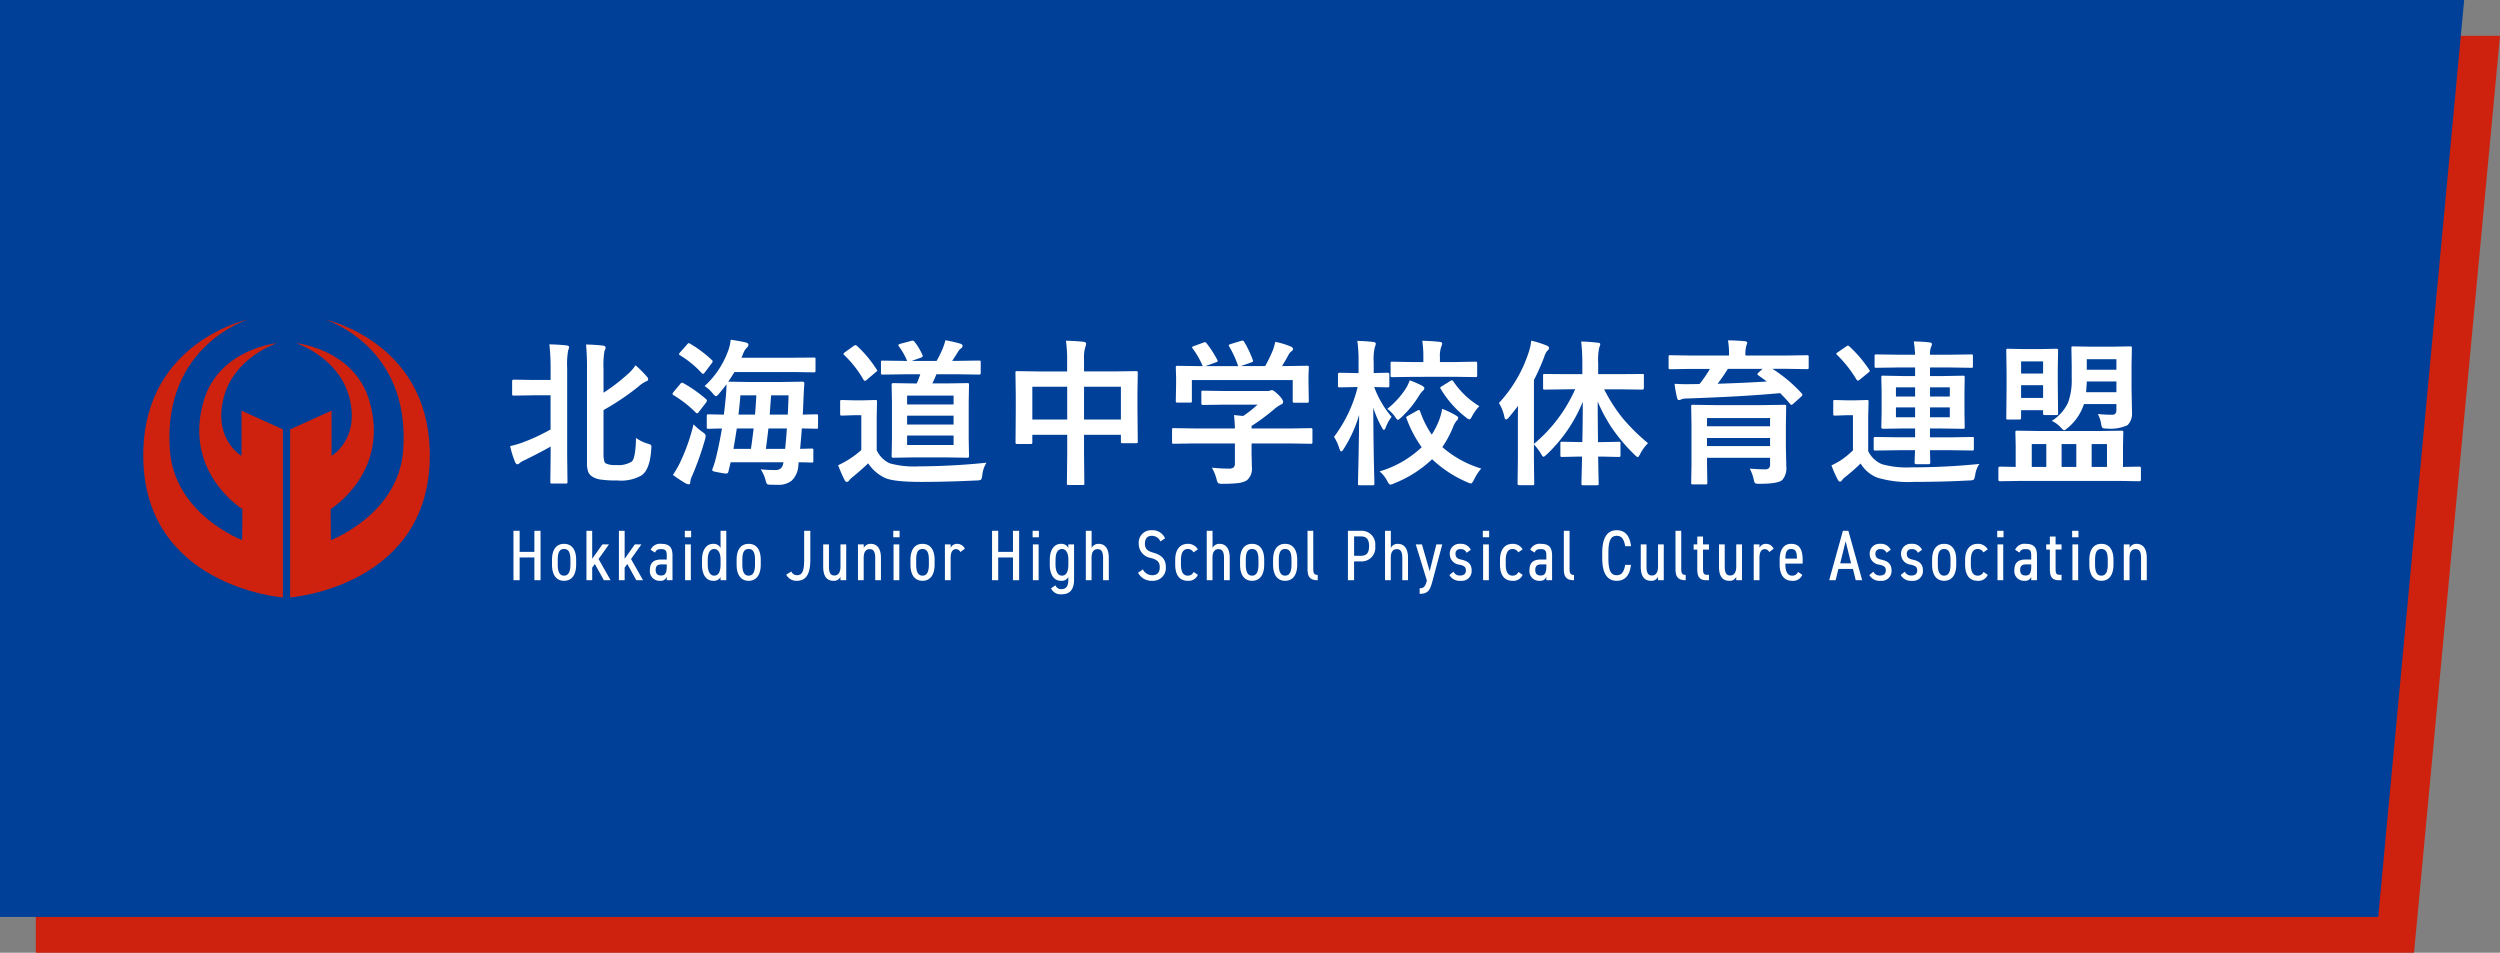 <svg data-name="グループ 328" xmlns="http://www.w3.org/2000/svg" width="349" height="133"><rect width="100%" height="100%" fill="#808080" stroke="none"/><defs><clipPath id="a"><path data-name="長方形 1985" fill="#cf220e" d="M0 0h40v38.811H0z"/></clipPath></defs><path data-name="パス 1108" d="M5 5h344l-12 128H5Z" fill="#cf220e"/><path data-name="パス 1102" d="M0 0h344l-12 128H0Z" fill="#004098"/><g data-name="グループ 262"><g data-name="グループ 260" transform="translate(20 44.594)" clip-path="url(#a)" fill="#cf220e"><path data-name="パス 1119" d="M25.36 0s14.207 3 14.63 18.237c.527 19.04-19.483 20.574-19.483 20.574V15.347l5.777-2.613v6.311s3.952-2.263 2.518-8.032-7.49-7.713-7.49-7.713 8.091.819 10.231 8c2.989 10.028-5.387 15.172-5.387 15.172l.032 4.335s9.459-3.577 10.1-12.569C37.34 3.634 25.36 0 25.36 0"/><path data-name="パス 1120" d="M14.64 0S.432 3 .01 18.237c-.527 19.04 19.483 20.574 19.483 20.574V15.347l-5.777-2.613v6.311s-3.952-2.264-2.516-8.033S18.688 3.3 18.688 3.3s-8.091.819-10.231 8c-2.989 10.028 5.387 15.172 5.387 15.172l-.032 4.335s-9.459-3.577-10.1-12.569C2.659 3.634 14.64 0 14.64 0"/></g></g><path data-name="パス 1565" d="M88.788 61.134a5.275 5.275 0 0 0 1.622.795 1.562 1.562 0 0 1 .44.172.309.309 0 0 1 .086.258q0 .1-.021.322-.161 2.8-1.321 3.663a5.753 5.753 0 0 1-3.384.73 14.938 14.938 0 0 1-2.438-.14 2.824 2.824 0 0 1-1.1-.408 1.4 1.4 0 0 1-.569-.687 3.746 3.746 0 0 1-.161-1.268V51.638a32.971 32.971 0 0 0-.129-3.545q1.321.032 2.31.15.419.043.419.312a1.1 1.1 0 0 1-.161.44 12.954 12.954 0 0 0-.129 2.6v3.233a26.982 26.982 0 0 0 3.384-2.6 6.016 6.016 0 0 0 1.085-1.235 16.509 16.509 0 0 1 1.59 1.59.619.619 0 0 1 .172.419q0 .14-.333.258a4.625 4.625 0 0 0-1.053.73 35.462 35.462 0 0 1-4.845 3.255v6.134q0 1.085.29 1.3a2.866 2.866 0 0 0 1.458.236 3.512 3.512 0 0 0 2.2-.483q.524-.473.588-3.298ZM76.692 48.071q1.386.032 2.4.15.354.043.354.247a1.3 1.3 0 0 1-.129.44 10.911 10.911 0 0 0-.14 2.438v12.237l.043 3.674q0 .183-.043.215a.37.37 0 0 1-.197.028h-1.922q-.172 0-.2-.043a.4.4 0 0 1-.032-.2l.043-3.674v-1.246q-1.3.752-3.652 1.912a3.09 3.09 0 0 0-.655.376.568.568 0 0 1-.354.193q-.14 0-.29-.29a12.92 12.92 0 0 1-.7-2.256 12.33 12.33 0 0 0 1.882-.558 26.97 26.97 0 0 0 3.76-1.762v-4.77h-2.305l-2.793.043q-.193 0-.226-.043a.316.316 0 0 1-.043-.2v-1.74q0-.172.054-.2a.433.433 0 0 1 .215-.042l2.793.043h2.31V51.41a29.058 29.058 0 0 0-.173-3.339Zm21.671 5.822A12.338 12.338 0 0 0 101.6 49.1a5.791 5.791 0 0 0 .4-1.676q1.085.15 2.084.376.4.1.4.333a.578.578 0 0 1-.193.376 2.171 2.171 0 0 0-.5.741 6.882 6.882 0 0 1-.29.688h7.219l2.879-.021a.4.4 0 0 1 .215.032.307.307 0 0 1 .032.183v1.59q0 .183-.054.226a.336.336 0 0 1-.193.032l-2.879-.043h-8.199q-.354.623-.859 1.343l2.771.043h4.823l2.761-.043a.237.237 0 0 1 .269.269q-.075 1.106-.107 1.869l-.107 2.46 1.869-.043a.365.365 0 0 1 .226.043.37.37 0 0 1 .032.193v1.547a.323.323 0 0 1-.038.2.377.377 0 0 1-.22.038l-.258-.011q-.773-.021-1.751-.032-.064 1.053-.236 2.847l1.579-.043a.392.392 0 0 1 .236.043.37.37 0 0 1 .032.193v1.482q0 .161-.043.2a.408.408 0 0 1-.226.038l-.247-.011q-.72-.021-1.536-.032l-.043.483a3.173 3.173 0 0 1-.935 2.095 2.98 2.98 0 0 1-1.966.569q-.9 0-1.171-.021t-.333-.129a2.76 2.76 0 0 1-.193-.58 5.23 5.23 0 0 0-.655-1.429 18.624 18.624 0 0 0 2.063.1q1 0 1.106-1.085h-7.369q-.161.72-.29 1.225-.064.354-.333.354a6.074 6.074 0 0 1-.859-.129 8.252 8.252 0 0 1-.892-.183q-.193-.064-.193-.172a.751.751 0 0 1 .054-.215 13.866 13.866 0 0 0 .526-1.74q.462-1.955.773-3.856-.784.011-1.429.032l-.44.011a.34.34 0 0 1-.215-.043.37.37 0 0 1-.032-.193v-1.552q0-.172.054-.2a.336.336 0 0 1 .193-.032l2.138.043q.129-.924.3-2.771.064-.7.064-1.472-.43.6-1.031 1.311-.29.354-.44.354-.129 0-.44-.376a4.861 4.861 0 0 0-1.139-1.035Zm11.484 5.92h-2.578q-.215 1.9-.354 2.847h2.685q.118-.96.247-2.847Zm-7.455 2.846h2.438q.15-.945.376-2.847h-2.352q-.204 1.388-.462 2.847Zm7.691-7.466h-2.438l-.193 2.686h2.524q.086-1.848.107-2.686Zm-6.725 0q-.1 1.3-.269 2.686h2.311q.086-.881.183-2.686Zm-9.42 11.097a12.584 12.584 0 0 0 .988-1.7 26.924 26.924 0 0 0 1.891-5.35 9.051 9.051 0 0 0 1.214 1.042q.483.312.483.559a2.5 2.5 0 0 1-.086.494 42.152 42.152 0 0 1-1.783 5.041 2.522 2.522 0 0 0-.279.881q0 .354-.226.354a1.183 1.183 0 0 1-.483-.172 15.88 15.88 0 0 1-1.719-1.149Zm1.472-12.8a19.731 19.731 0 0 1 3.18 2.245.308.308 0 0 1 .1.193.578.578 0 0 1-.107.247l-1.01 1.311q-.161.226-.236.226a.493.493 0 0 1-.2-.107 15.666 15.666 0 0 0-3.1-2.428q-.15-.086-.15-.172a.53.53 0 0 1 .113-.252l.967-1.16q.14-.172.247-.172a.433.433 0 0 1 .196.064Zm.945-5.5a17.16 17.16 0 0 1 3.019 2.267.258.258 0 0 1 .118.183.6.6 0 0 1-.14.279L98.385 52q-.15.193-.226.193a.391.391 0 0 1-.193-.1 13.834 13.834 0 0 0-3.029-2.492q-.15-.075-.15-.15a.586.586 0 0 1 .14-.247l.988-1.117q.15-.183.247-.183a.447.447 0 0 1 .193.081Zm30.029 4.26-3.169.043q-.172 0-.2-.054a.4.4 0 0 1-.032-.2V50.61a.392.392 0 0 1 .043-.236.37.37 0 0 1 .193-.032l3.169.043h.247a9.586 9.586 0 0 0-1.139-2.02.315.315 0 0 1-.086-.172q0-.118.279-.2l1.493-.4a.8.8 0 0 1 .215-.043.43.43 0 0 1 .247.129 8.506 8.506 0 0 1 1.128 1.869.416.416 0 0 1 .043.161q0 .118-.247.215l-1.3.462h3.48a15.183 15.183 0 0 0 .859-1.74 9 9 0 0 0 .373-1.146 18.869 18.869 0 0 1 2.105.483q.29.107.29.3a.5.5 0 0 1-.215.354 1.351 1.351 0 0 0-.4.44q-.548.881-.838 1.3h.7l3.019-.043q.193 0 .236.054a.433.433 0 0 1 .032.215v1.429q0 .183-.054.226a.433.433 0 0 1-.215.032l-3.019-.043h-2.9q-.2.537-.569 1.278h2.084l2.771-.043a.392.392 0 0 1 .236.043.4.4 0 0 1 .032.2l-.043 2.385v5.231l.043 2.288a.365.365 0 0 1-.043.226.365.365 0 0 1-.226.043l-2.771-.043h-4.702l-2.793.043q-.193 0-.236-.054a.433.433 0 0 1-.032-.215l.043-2.288v-5.224l-.043-2.385q0-.183.054-.215a.433.433 0 0 1 .215-.032l2.793.043h.44q.226-.483.5-1.278Zm6.735 9.872V60.8h-6.488v1.321Zm-6.488-6.9v1.246h6.488v-1.246Zm0 4.039h6.488v-1.232h-6.488Zm11.086 5.332a3.976 3.976 0 0 0-.591 1.74q-.064.548-.193.634a1.38 1.38 0 0 1-.623.107q-4.168.2-7.691.2-3.975 0-5.135-.591a5.617 5.617 0 0 1-2.284-2.004q-.988.956-2.224 1.955a2.381 2.381 0 0 0-.44.44.436.436 0 0 1-.322.2q-.183 0-.312-.269a19.821 19.821 0 0 1-.9-2.062 12.071 12.071 0 0 0 1.3-.687 12.3 12.3 0 0 0 1.934-1.429v-4.862h-1.082l-1.611.054q-.193 0-.226-.054a.433.433 0 0 1-.032-.215v-1.676q0-.172.043-.2a.433.433 0 0 1 .215-.032l1.611.043h1.386l1.644-.043q.183 0 .215.043a.37.37 0 0 1 .032.193l-.043 2.095v4.662a3.639 3.639 0 0 0 1.826 1.848 12.738 12.738 0 0 0 4.05.419 94.649 94.649 0 0 0 9.453-.509Zm-18.079-16.307a16.779 16.779 0 0 1 2.739 3.287.273.273 0 0 1 .086.161q0 .075-.215.226L121 53.023a.539.539 0 0 1-.269.15q-.086 0-.193-.172a15.323 15.323 0 0 0-2.686-3.437q-.107-.1-.107-.161t.215-.236l1.192-.859a.664.664 0 0 1 .258-.129.467.467 0 0 1 .228.107Zm29.169-.72q1.472.032 2.438.15.376.043.376.269a1.02 1.02 0 0 1-.107.44 5.388 5.388 0 0 0-.183 1.772v1.654h4.269l2.986-.043q.183 0 .215.043a.4.4 0 0 1 .032.2l-.043 2.729v2.546l.043 4.3a.352.352 0 0 1-.038.2q-.038.043-.2.043h-1.871q-.183 0-.215-.054a.336.336 0 0 1-.032-.193V60.7h-5.146v2.707l.043 4.071q0 .172-.043.2a.37.37 0 0 1-.193.032h-1.966q-.172 0-.2-.043a.37.37 0 0 1-.032-.193l.043-4.028V60.7h-4.87v1.01a.392.392 0 0 1-.043.236.4.4 0 0 1-.2.032H142q-.172 0-.2-.054a.433.433 0 0 1-.032-.215l.032-4.303V55.14l-.043-3.083q0-.183.043-.215a.4.4 0 0 1 .2-.032l2.986.043h3.985v-1.472a18.254 18.254 0 0 0-.164-2.815Zm7.67 6.424h-5.146v4.576h5.146Zm-12.364 0v4.576h4.866V53.99Zm22.487 7.917-2.75.043q-.172 0-.2-.043a.37.37 0 0 1-.032-.193v-1.7q0-.183.043-.215a.37.37 0 0 1 .193-.032l2.75.043h5.79q-.043-1.235-.129-1.869l1.278.129a14.262 14.262 0 0 0 2-1.579h-4.753l-2.847.043q-.236 0-.236-.215v-1.547q0-.172.043-.2a.37.37 0 0 1 .193-.032l2.847.043h5.962a1.812 1.812 0 0 0 .526-.043 1.214 1.214 0 0 1 .279-.086q.215 0 .956.7.612.645.612.945a.356.356 0 0 1-.269.354 5.894 5.894 0 0 0-1.053.73 26.755 26.755 0 0 1-3.083 2.277v.354h5.5l2.75-.043a.34.34 0 0 1 .215.043.4.4 0 0 1 .032.2v1.7a.323.323 0 0 1-.038.2.349.349 0 0 1-.209.038l-2.75-.043h-5.5v1.429l.043 1.912a2.067 2.067 0 0 1-.7 1.8 3.069 3.069 0 0 1-1.214.387 17.5 17.5 0 0 1-2.159.1 1.283 1.283 0 0 1-.634-.086 1.423 1.423 0 0 1-.222-.551 6.366 6.366 0 0 0-.655-1.611q1.311.129 2.353.129a1.021 1.021 0 0 0 .688-.172.82.82 0 0 0 .172-.591v-2.75Zm.054-13.589 1.321-.483a.652.652 0 0 1 .236-.064q.118 0 .247.172a15.319 15.319 0 0 1 1.472 2.287.6.6 0 0 1 .064.183q0 .075-.269.172l-1.45.526h4.576a14.858 14.858 0 0 0-1.257-2.75.366.366 0 0 1-.064-.161q0-.075.269-.172l1.45-.44a.791.791 0 0 1 .2-.043q.129 0 .236.172a14.513 14.513 0 0 1 1.214 2.557.626.626 0 0 1 .032.15q0 .086-.279.183l-1.429.5h3.395a19.964 19.964 0 0 0 1.074-2.224 7.339 7.339 0 0 0 .333-1.16 10.781 10.781 0 0 1 2.17.655q.312.14.312.333a.417.417 0 0 1-.215.333 1.279 1.279 0 0 0-.419.5q-.462.859-.9 1.558h.569l2.9-.043a.392.392 0 0 1 .236.043.37.37 0 0 1 .032.193l-.043 1.192v1.01l.043 2.46q0 .193-.054.236a.433.433 0 0 1-.215.032h-1.729q-.183 0-.215-.054a.433.433 0 0 1-.032-.215v-2.9h-14.08v2.9q0 .183-.043.215a.37.37 0 0 1-.193.032h-1.74a.392.392 0 0 1-.236-.043.4.4 0 0 1-.032-.2l.043-2.481v-.816l-.044-1.363q0-.172.054-.2a.433.433 0 0 1 .215-.032l2.9.043h.591a11.331 11.331 0 0 0-1.407-2.46.392.392 0 0 1-.075-.172q0-.085.236-.161Zm20.919 14.363q-.2.333-.354.333-.118 0-.236-.376a6.907 6.907 0 0 0-.752-1.654 19.333 19.333 0 0 0 3.3-6.95h-.376l-2.127.043q-.172 0-.215-.054a.4.4 0 0 1-.032-.2V52.25q0-.215.247-.215l2.127.043h.5v-1.472a20.024 20.024 0 0 0-.172-3.019q1.268.032 2.2.15.376.043.376.226a1.313 1.313 0 0 1-.129.483 7.268 7.268 0 0 0-.161 2.116v1.515l1.934-.043q.247 0 .247.215v1.568a.365.365 0 0 1-.043.226.4.4 0 0 1-.2.032l-1.869-.043a13.763 13.763 0 0 0 2.428 4.157 5.759 5.759 0 0 0-.795 1.429q-.172.4-.269.4-.118 0-.3-.354a14.543 14.543 0 0 1-1.192-2.75q.011 3.7.086 7.659l.054 2.213q.011.612.011.688a.392.392 0 0 1-.043.236.433.433 0 0 1-.215.032h-1.783q-.183 0-.215-.043a.508.508 0 0 1-.032-.226l.032-1.515q.107-4.3.129-8.024a18.489 18.489 0 0 1-2.161 4.747Zm19.207 2.728a7.1 7.1 0 0 0-1.01 1.558q-.258.526-.44.526a1.721 1.721 0 0 1-.5-.172 16.717 16.717 0 0 1-4.909-3.212 16.479 16.479 0 0 1-5.307 3.373 1.661 1.661 0 0 1-.526.172q-.161 0-.44-.526a4.36 4.36 0 0 0-1.058-1.321 14.514 14.514 0 0 0 5.876-3.373 16.985 16.985 0 0 1-2.116-4.028.406.406 0 0 1-.043-.15q0-.086.29-.236l1.268-.709a.581.581 0 0 1 .215-.075q.107 0 .183.226a13.6 13.6 0 0 0 1.611 3.212 11.309 11.309 0 0 0 .9-1.708 7.8 7.8 0 0 0 .548-1.891 11.631 11.631 0 0 1 1.935.925q.312.183.312.322a.651.651 0 0 1-.247.44 3.1 3.1 0 0 0-.5.924 15.007 15.007 0 0 1-1.472 2.729 14.681 14.681 0 0 0 5.43 2.994Zm-9.485-12.8-2.922.043a.34.34 0 0 1-.215-.043.37.37 0 0 1-.032-.193V50.74a.34.34 0 0 1 .043-.215.4.4 0 0 1 .2-.032l2.922.054h1.409V49.9a14.925 14.925 0 0 0-.15-2.331q1.45.043 2.4.15.376.043.376.226a1.377 1.377 0 0 1-.129.462 3.873 3.873 0 0 0-.183 1.493v.645h2.03l2.9-.054q.193 0 .226.043a.316.316 0 0 1 .043.2v1.676q0 .172-.054.2a.433.433 0 0 1-.215.032l-2.9-.043Zm5.607.655a11.627 11.627 0 0 0 3.61 3.436 6.531 6.531 0 0 0-.988 1.364q-.236.483-.4.483a1.027 1.027 0 0 1-.462-.269 13.991 13.991 0 0 1-3.534-3.985.337.337 0 0 1-.075-.161q0-.086.247-.226l1.139-.709a.729.729 0 0 1 .258-.107q.087-.002.203.17Zm-6.112-.172a14.278 14.278 0 0 1 1.719.741q.333.2.333.354a.5.5 0 0 1-.226.376 3.554 3.554 0 0 0-.526.688 14.256 14.256 0 0 1-2.46 3.008q-.387.354-.483.354-.129 0-.419-.462a4.863 4.863 0 0 0-1.063-1.074 11.539 11.539 0 0 0 2.643-2.933 5.013 5.013 0 0 0 .482-1.056Zm21.875 1.257-3.019.043q-.172 0-.2-.043a.37.37 0 0 1-.032-.193v-1.7q0-.193.043-.226a.482.482 0 0 1 .193-.021l3.019.021h2.224V50.8a26.238 26.238 0 0 0-.161-3.126 22.471 22.471 0 0 1 2.31.172q.354 0 .354.226a1.635 1.635 0 0 1-.15.462 9.078 9.078 0 0 0-.14 2.224v1.472h3.126l3.04-.021a.336.336 0 0 1 .193.032.628.628 0 0 1 .021.215v1.7q0 .236-.215.236l-3.04-.043h-2.291a22.6 22.6 0 0 0 2.707 4.179 27.716 27.716 0 0 0 3.416 3.341 5.706 5.706 0 0 0-1.085 1.482q-.226.462-.354.462-.107 0-.462-.354a24.17 24.17 0 0 1-3.223-3.835 22.687 22.687 0 0 1-1.9-3.556q0 2.224.043 5.65h.5l2.406-.043q.172 0 .2.043a.37.37 0 0 1 .032.193v1.611a.408.408 0 0 1-.038.226q-.038.043-.2.043l-2.406-.054h-.476q.021 1.311.054 2.718l.021 1.053q0 .172-.043.2a.4.4 0 0 1-.2.032h-1.891a.392.392 0 0 1-.241-.04.37.37 0 0 1-.032-.193q0-.1.032-1.321.032-1.354.054-2.449h-.387l-2.406.054q-.172 0-.2-.054a.433.433 0 0 1-.032-.215v-1.615a.323.323 0 0 1 .038-.2.323.323 0 0 1 .2-.038l2.406.043h.419q.064-2.578.064-5.629a21.01 21.01 0 0 1-5.017 7.348q-.365.333-.462.333-.129 0-.354-.419a7.347 7.347 0 0 0-.988-1.3v2.105l.043 3.352q0 .172-.043.2a.4.4 0 0 1-.2.032h-1.869q-.215 0-.215-.236l.043-3.352v-5q0-1.6.021-2.481-.827 1.085-1.278 1.6-.247.29-.4.29t-.236-.4a5.675 5.675 0 0 0-.752-1.891 19.084 19.084 0 0 0 4.179-7.154 7.668 7.668 0 0 0 .333-1.558 15.134 15.134 0 0 1 2.138.677q.354.161.354.333a.577.577 0 0 1-.247.4 2.551 2.551 0 0 0-.44.881 31.193 31.193 0 0 1-1.429 3.212v8.916a21.047 21.047 0 0 0 5.758-7.638Zm25.603 11.071q1.246.1 2.095.1a.763.763 0 0 0 .6-.183.84.84 0 0 0 .14-.548v-.881h-8.8v.988l.043 2.492q0 .172-.043.2a.4.4 0 0 1-.2.032h-1.783q-.172 0-.2-.043a.37.37 0 0 1-.032-.193l.043-2.471v-5.6l-.043-2.535a.392.392 0 0 1 .043-.236.4.4 0 0 1 .2-.032l3.029.043h6.735l3.008-.043q.183 0 .215.054a.433.433 0 0 1 .032.215l-.043 2.707V62.4l.064 2.782a2.457 2.457 0 0 1-.571 1.828q-.6.526-3.1.526a1.869 1.869 0 0 1-.666-.064.761.761 0 0 1-.193-.44 5.935 5.935 0 0 0-.573-1.612Zm2.832-7.058h-8.8v1.149h8.8Zm-8.8 3.91h8.8v-1.127h-8.8ZM235.932 51.5l-2.75.043q-.183 0-.215-.043a.37.37 0 0 1-.032-.193v-1.461a.365.365 0 0 1 .043-.226.4.4 0 0 1 .2-.032l2.75.043h5.446v-.064a10.866 10.866 0 0 0-.15-2.052q1.074 0 2.353.118.333.032.333.215a.657.657 0 0 1-.054.215 1.317 1.317 0 0 0-.075.226 4.234 4.234 0 0 0-.118 1.278v.064h5.812l2.75-.043q.193 0 .226.043a.292.292 0 0 1 .043.193V51.3q0 .172-.054.2a.433.433 0 0 1-.215.032l-2.75-.043h-2.041a20.276 20.276 0 0 1 4.071 3.416.3.3 0 0 1 .107.2q0 .107-.183.279l-1.074.967q-.172.161-.258.161a.263.263 0 0 1-.183-.107q-.537-.655-1.407-1.525-5.092.483-13.073.752a1.813 1.813 0 0 0-.741.129.76.76 0 0 1-.312.086q-.193 0-.258-.29a17.079 17.079 0 0 1-.354-1.977q.945.054 1.665.054.3 0 .6-.011.816 0 1.225-.021A16.41 16.41 0 0 0 238.7 51.5Zm9.539.9q-.14-.1-.14-.161t.14-.215l.58-.526h-4.845a24.584 24.584 0 0 1-1.429 2.073q3.566-.107 6.864-.312-.141-.117-1.17-.859Zm19.384 10.453-3.019.043a.392.392 0 0 1-.236-.043.37.37 0 0 1-.032-.193v-1.419q0-.172.054-.2a.433.433 0 0 1 .214-.041l3.019.043h2.492v-1.23h-1.59l-2.911.043q-.215 0-.215-.236l.043-1.977v-2.954l-.043-1.977a.392.392 0 0 1 .043-.236.28.28 0 0 1 .172-.032l2.911.054h1.59V51.3h-2.406l-3 .043a.34.34 0 0 1-.215-.043.37.37 0 0 1-.032-.193v-1.4q0-.172.054-.2a.336.336 0 0 1 .193-.032l3 .043h2.406a15.214 15.214 0 0 0-.183-1.848 19.3 19.3 0 0 1 2.191.129q.344.043.344.247a1.357 1.357 0 0 1-.129.4 2.792 2.792 0 0 0-.14 1.074h2.739l3.019-.043q.172 0 .2.043a.37.37 0 0 1 .032.193v1.4q0 .172-.043.2a.37.37 0 0 1-.193.032l-3.014-.045h-2.739v1.2h1.719l2.89-.054q.172 0 .2.054a.433.433 0 0 1 .032.215l-.032 1.977v2.954l.032 1.977a.323.323 0 0 1-.038.2.323.323 0 0 1-.2.038l-2.89-.043h-1.719v1.235h2.847l3.046-.053q.172 0 .2.043a.37.37 0 0 1 .032.193v1.418a.323.323 0 0 1-.038.2.323.323 0 0 1-.2.038l-3.04-.043h-2.847l.043 1.719a.209.209 0 0 1-.236.236h-1.7q-.258 0-.258-.236l.021-.526q.021-.548.043-1.192Zm7.337-4.6v-1.384h-2.761v1.386Zm-7.52 0h2.675v-1.384h-2.675Zm7.52-4.179h-2.761v1.278h2.761Zm-7.52 1.278h2.675v-1.278h-2.675Zm11.655 9.41a3.506 3.506 0 0 0-.591 1.568q-.107.559-.215.634a1.261 1.261 0 0 1-.6.107q-3.642.2-7.691.2a15.262 15.262 0 0 1-5.156-.591 4.75 4.75 0 0 1-2.333-1.98 26.18 26.18 0 0 1-2.094 1.848 2.5 2.5 0 0 0-.483.462q-.129.226-.3.226t-.334-.312a17.085 17.085 0 0 1-.859-1.955 12.244 12.244 0 0 0 1.3-.709 12.39 12.39 0 0 0 1.7-1.386v-4.909h-.924l-1.568.054q-.193 0-.226-.054a.433.433 0 0 1-.032-.215v-1.676q0-.172.043-.2a.433.433 0 0 1 .215-.032l1.568.043h1.246l1.611-.043a.34.34 0 0 1 .215.043.37.37 0 0 1 .032.193l-.051 2.134v4.77a3.774 3.774 0 0 0 1.917 1.818 12.75 12.75 0 0 0 4.157.44 92 92 0 0 0 9.453-.475Zm-18.154-16.4a17.462 17.462 0 0 1 2.782 3.276.374.374 0 0 1 .064.15q0 .086-.215.247l-1.181.965a.519.519 0 0 1-.269.129q-.107 0-.193-.15a17.11 17.11 0 0 0-2.707-3.437q-.107-.1-.107-.161 0-.086.215-.215l1.149-.784a.573.573 0 0 1 .269-.129.331.331 0 0 1 .193.108Zm23.745 18.777-2.729.043q-.215 0-.215-.236v-1.569q0-.236.215-.236l2.2.043v-2.976l-.043-1.837q0-.183.054-.215a.433.433 0 0 1 .215-.032l3.062.043h8.443l3.062-.043q.172 0 .2.043a.4.4 0 0 1 .032.2l-.043 1.837v2.98l2.288-.043q.215 0 .215.236v1.568q0 .236-.215.236l-2.729-.043Zm12.214-5.146h-2.138v3.19h2.138Zm-6.332 3.191h2.052v-3.19H287.8Zm-4.168 0h2.03v-3.19h-2.03Zm9.228-7.391a18.293 18.293 0 0 0 2.02.107q.569 0 .569-.655v-.838h-4.529a7.149 7.149 0 0 1-2.256 3.319q-.365.333-.516.333-.118 0-.5-.419a3.683 3.683 0 0 0-1.225-.881 6.039 6.039 0 0 0 2.288-2.578 9.161 9.161 0 0 0 .5-3.395V51l-.043-2.4q0-.183.043-.215a.37.37 0 0 1 .193-.032l2.417.043h3.126l2.428-.043q.172 0 .2.043a.4.4 0 0 1 .032.2l-.043 2.4v3.18l.064 3.405a2.276 2.276 0 0 1-.612 1.762 5.53 5.53 0 0 1-2.89.483q-.537 0-.634-.107a1.267 1.267 0 0 1-.172-.569 4.652 4.652 0 0 0-.456-1.357Zm-1.654-3.04h4.243v-1.5h-4.136q-.013.608-.103 1.5Zm4.243-4.608h-4.136v1.472h4.136Zm-13.574 8.421h-1.568q-.172 0-.2-.043a.4.4 0 0 1-.032-.2l.043-4.211v-2.17l-.043-3.008a.34.34 0 0 1 .043-.215.4.4 0 0 1 .2-.032l2.148.043h2.449l2.127-.043a.392.392 0 0 1 .236.043.4.4 0 0 1 .032.2l-.043 2.5v2.32l.043 3.932q0 .193-.043.226a.508.508 0 0 1-.226.032h-1.579a.34.34 0 0 1-.215-.043.433.433 0 0 1-.032-.215v-.419h-3.072v1.053q0 .172-.054.215a.433.433 0 0 1-.214.035Zm.269-3.019h3.072v-1.772h-3.072Zm3.072-5.1h-3.072v1.7h3.072Z" fill="#fff"/><path data-name="パス 1564" d="M72.54 74.1h-.86V81h.86v-3.18h2.06V81h.86v-6.9h-.86v2.94h-2.06Zm7.89 4.06c0-1.43-.61-2.24-1.69-2.24s-1.68.81-1.68 2.24v.66c0 1.43.6 2.26 1.68 2.26s1.69-.83 1.69-2.26Zm-1.69 2.2c-.69 0-.88-.68-.88-1.54v-.66c0-.94.19-1.52.88-1.52s.89.58.89 1.52v.66c0 .86-.2 1.54-.89 1.54ZM84.09 76l-1.42 2.01V74.1h-.8V81h.8v-1.76l.37-.51L84.3 81h.94l-1.68-2.96L85.01 76Zm4.53 0-1.42 2.01V74.1h-.8V81h.8v-1.76l.37-.51L88.83 81h.94l-1.68-2.96L89.54 76Zm2.11 3.54a1.346 1.346 0 0 0 1.42 1.54.873.873 0 0 0 .93-.57V81h.8v-3.47c0-1.2-.53-1.61-1.56-1.61a1.421 1.421 0 0 0-1.49.83l.61.39c.2-.41.39-.48.87-.48.57 0 .77.18.77.87v.58h-.79c-.91 0-1.56.35-1.56 1.43Zm2.35-.46c0 1.12-.37 1.26-.8 1.26-.46 0-.75-.22-.75-.78 0-.5.22-.77.81-.77h.74ZM95.64 81h.8v-5h-.8Zm-.04-6h.88v-.9h-.88Zm4.99 1.5a1.061 1.061 0 0 0-1.02-.58c-.94 0-1.57.81-1.57 2.24v.66c0 1.3.51 2.26 1.57 2.26a1.05 1.05 0 0 0 1.02-.52V81h.8v-6.9h-.8Zm-.89 3.86c-.63 0-.9-.69-.9-1.54v-.66c0-.95.3-1.52.9-1.52.55 0 .89.55.89 1.45v.73c0 .86-.23 1.54-.89 1.54Zm6.5-2.2c0-1.43-.61-2.24-1.69-2.24s-1.68.81-1.68 2.24v.66c0 1.43.6 2.26 1.68 2.26s1.69-.83 1.69-2.26Zm-1.69 2.2c-.69 0-.88-.68-.88-1.54v-.66c0-.94.19-1.52.88-1.52s.89.58.89 1.52v.66c0 .86-.2 1.54-.89 1.54Zm5.25-.14a1.584 1.584 0 0 0 1.48.86c1.17 0 1.88-.77 1.88-2.92V74.1h-.86v4.06c0 1.68-.31 2.14-1.02 2.14a.86.86 0 0 1-.77-.52Zm8.37-4.22h-.8v3.12c0 .78-.32 1.22-.84 1.22-.44 0-.77-.22-.77-1.23V76h-.8v3.12c0 1.4.56 1.96 1.42 1.96a.972.972 0 0 0 .99-.57V81h.8Zm1.64 5h.8v-3.12c0-.75.25-1.22.84-1.22.43 0 .77.22.77 1.23V81h.8v-3.12c0-1.4-.61-1.96-1.42-1.96a1.057 1.057 0 0 0-.98.57V76h-.81Zm4.97 0h.8v-5h-.8Zm-.04-6h.88v-.9h-.88Zm5.77 3.16c0-1.43-.61-2.24-1.69-2.24s-1.68.81-1.68 2.24v.66c0 1.43.6 2.26 1.68 2.26s1.69-.83 1.69-2.26Zm-1.69 2.2c-.69 0-.88-.68-.88-1.54v-.66c0-.94.19-1.52.88-1.52s.89.58.89 1.52v.66c0 .86-.2 1.54-.89 1.54Zm5.91-3.76a1.169 1.169 0 0 0-1.07-.68.961.961 0 0 0-.91.57V76h-.8v5h.8v-3.13c0-.83.29-1.21.74-1.21a.673.673 0 0 1 .62.41Zm4.66-2.5h-.86V81h.86v-3.18h2.06V81h.86v-6.9h-.86v2.94h-2.06Zm4.84 6.9h.8v-5h-.8Zm-.04-6h.88v-.9h-.88Zm4.99 1.5a1.061 1.061 0 0 0-1.02-.58c-.94 0-1.57.81-1.57 2.24v.66c0 1.3.51 2.26 1.57 2.26a1.05 1.05 0 0 0 1.02-.52v.34c0 .86-.25 1.34-.94 1.34a.831.831 0 0 1-.86-.53l-.61.42a1.445 1.445 0 0 0 1.49.83c1.14 0 1.72-.67 1.72-2.06V76h-.8Zm-.89 3.86c-.63 0-.9-.69-.9-1.54v-.66c0-.95.3-1.52.9-1.52.55 0 .89.55.89 1.45v.73c0 .86-.23 1.54-.89 1.54Zm3.33.64h.8v-3.12c0-.75.25-1.22.84-1.22.43 0 .77.22.77 1.23V81h.8v-3.12c0-1.4-.61-1.96-1.42-1.96a1.057 1.057 0 0 0-.98.57V74.1h-.81Zm11.06-5.85a1.9 1.9 0 0 0-1.85-1.13 1.722 1.722 0 0 0-1.82 1.86 1.993 1.993 0 0 0 1.72 2.02c1.02.28 1.21.69 1.21 1.29 0 .53-.18 1.11-1.04 1.11a1.455 1.455 0 0 1-1.31-.81l-.68.46a2.119 2.119 0 0 0 1.99 1.13 1.789 1.789 0 0 0 1.89-1.93c0-1.14-.66-1.69-1.72-1.99-.85-.24-1.2-.53-1.2-1.28 0-.68.35-1.08.94-1.08a1.288 1.288 0 0 1 1.22.79Zm3.99 4.69a.85.85 0 0 1-.82.52c-.72 0-.95-.68-.95-1.54v-.66c0-.94.31-1.52.95-1.52a.889.889 0 0 1 .8.47l.61-.42a1.555 1.555 0 0 0-1.41-.77c-1.09 0-1.75.82-1.75 2.24v.66c0 1.38.55 2.26 1.75 2.26a1.393 1.393 0 0 0 1.41-.83Zm1.83 1.16h.8v-3.12c0-.75.25-1.22.84-1.22.43 0 .77.22.77 1.23V81h.8v-3.12c0-1.4-.61-1.96-1.42-1.96a1.057 1.057 0 0 0-.98.57V74.1h-.81Zm8.02-2.84c0-1.43-.61-2.24-1.69-2.24s-1.68.81-1.68 2.24v.66c0 1.43.6 2.26 1.68 2.26s1.69-.83 1.69-2.26Zm-1.69 2.2c-.69 0-.88-.68-.88-1.54v-.66c0-.94.19-1.52.88-1.52s.89.58.89 1.52v.66c0 .86-.2 1.54-.89 1.54Zm6.3-2.2c0-1.43-.61-2.24-1.69-2.24s-1.68.81-1.68 2.24v.66c0 1.43.6 2.26 1.68 2.26s1.69-.83 1.69-2.26Zm-1.69 2.2c-.69 0-.88-.68-.88-1.54v-.66c0-.94.19-1.52.88-1.52s.89.58.89 1.52v.66c0 .86-.2 1.54-.89 1.54Zm3.13-.9c0 1.04.34 1.54 1.42 1.54v-.74c-.64 0-.62-.46-.62-1V74.1h-.8Zm7.44-1.09a1.9 1.9 0 0 0 2.01-2.13 1.9 1.9 0 0 0-2.01-2.14h-1.8V81h.86v-2.63Zm-.94-.78v-2.71h.94c.87 0 1.15.5 1.15 1.36s-.28 1.35-1.15 1.35Zm4.32 3.41h.8v-3.12c0-.75.25-1.22.84-1.22.43 0 .77.22.77 1.23V81h.8v-3.12c0-1.4-.61-1.96-1.42-1.96a1.057 1.057 0 0 0-.98.57V74.1h-.81Zm5.8.19c-.23.81-.49.93-.97.93v.78c1.2 0 1.45-.54 1.78-1.74l1.38-5.16h-.83l-.93 3.75-.15-.53-.93-3.22h-.86l1.55 5.05Zm6.17-4.44a1.49 1.49 0 0 0-1.48-.83 1.347 1.347 0 0 0-1.45 1.42 1.488 1.488 0 0 0 1.36 1.49c.71.16.89.36.89.8s-.26.71-.78.71a.949.949 0 0 1-.95-.53l-.57.46a1.615 1.615 0 0 0 1.57.81 1.373 1.373 0 0 0 1.53-1.47c0-1.03-.73-1.33-1.45-1.49-.54-.12-.8-.32-.8-.79a.609.609 0 0 1 .68-.67.838.838 0 0 1 .87.51Zm1.72 4.25h.8v-5h-.8Zm-.04-6h.88v-.9H207Zm4.97 4.84a.85.85 0 0 1-.82.52c-.72 0-.95-.68-.95-1.54v-.66c0-.94.31-1.52.95-1.52a.889.889 0 0 1 .8.47l.61-.42a1.555 1.555 0 0 0-1.41-.77c-1.09 0-1.75.82-1.75 2.24v.66c0 1.38.55 2.26 1.75 2.26a1.393 1.393 0 0 0 1.41-.83Zm1.55-.3a1.346 1.346 0 0 0 1.42 1.54.873.873 0 0 0 .93-.57V81h.8v-3.47c0-1.2-.53-1.61-1.56-1.61a1.421 1.421 0 0 0-1.49.83l.61.39c.2-.41.39-.48.87-.48.57 0 .77.18.77.87v.58h-.79c-.91 0-1.56.35-1.56 1.43Zm2.35-.46c0 1.12-.37 1.26-.8 1.26-.46 0-.75-.22-.75-.78 0-.5.22-.77.81-.77h.74Zm2.44.38c0 1.04.34 1.54 1.42 1.54v-.74c-.64 0-.62-.46-.62-1V74.1h-.8Zm9.38-3.21c-.18-1.51-.86-2.23-2-2.23-1.24 0-2.02.92-2.02 3.15v.76c0 2.23.78 3.15 2.02 3.15 1.1 0 1.82-.68 1.99-2.23h-.8c-.19 1.01-.51 1.45-1.19 1.45-.81 0-1.16-.63-1.16-2.37v-.76c0-1.75.36-2.37 1.16-2.37.64 0 .99.37 1.19 1.45Zm4.57-.25h-.8v3.12c0 .78-.32 1.22-.84 1.22-.44 0-.77-.22-.77-1.23V76h-.8v3.12c0 1.4.56 1.96 1.42 1.96a.972.972 0 0 0 .99-.57V81h.8Zm1.64 3.46c0 1.04.34 1.54 1.42 1.54v-.74c-.64 0-.62-.46-.62-1V74.1h-.8Zm2.53-2.74h.51v2.74c0 1.04.29 1.54 1.28 1.54h.35v-.76h-.29c-.51 0-.54-.29-.54-.98v-2.54h.83V76h-.83v-1.1h-.8V76h-.51Zm6.75-.72h-.8v3.12c0 .78-.32 1.22-.84 1.22-.44 0-.77-.22-.77-1.23V76h-.8v3.12c0 1.4.56 1.96 1.42 1.96a.972.972 0 0 0 .99-.57V81h.8Zm4.42.6a1.169 1.169 0 0 0-1.07-.68.961.961 0 0 0-.91.57V76h-.8v5h.8v-3.13c0-.83.29-1.21.74-1.21a.673.673 0 0 1 .62.41Zm3.41 3.24a.853.853 0 0 1-.85.52c-.68 0-.92-.68-.92-1.54v-.14h2.41v-.52c0-1.55-.52-2.24-1.61-2.24-1.03 0-1.6.82-1.6 2.24v.66c0 1.39.58 2.26 1.73 2.26a1.382 1.382 0 0 0 1.43-.83Zm-.97-3.2c.57 0 .81.3.81 1.34h-1.61c0-.89.19-1.34.8-1.34Zm6.21 4.36.39-1.58h2.03l.39 1.58h.9l-1.93-6.9h-.76l-1.92 6.9Zm1.4-5.44.76 3.08h-1.52Zm6.29 1.19a1.49 1.49 0 0 0-1.48-.83 1.347 1.347 0 0 0-1.45 1.42 1.488 1.488 0 0 0 1.36 1.49c.71.16.89.36.89.8s-.26.71-.78.71a.949.949 0 0 1-.95-.53l-.57.46a1.615 1.615 0 0 0 1.57.81 1.373 1.373 0 0 0 1.53-1.47c0-1.03-.73-1.33-1.45-1.49-.54-.12-.8-.32-.8-.79a.609.609 0 0 1 .68-.67.838.838 0 0 1 .87.51Zm4.38 0a1.49 1.49 0 0 0-1.48-.83 1.347 1.347 0 0 0-1.45 1.42 1.488 1.488 0 0 0 1.36 1.49c.71.16.89.36.89.8s-.26.71-.78.71a.949.949 0 0 1-.95-.53l-.57.46a1.615 1.615 0 0 0 1.57.81 1.373 1.373 0 0 0 1.53-1.47c0-1.03-.73-1.33-1.45-1.49-.54-.12-.8-.32-.8-.79a.609.609 0 0 1 .68-.67.838.838 0 0 1 .87.51Zm4.77 1.41c0-1.43-.61-2.24-1.69-2.24s-1.68.81-1.68 2.24v.66c0 1.43.6 2.26 1.68 2.26s1.69-.83 1.69-2.26Zm-1.69 2.2c-.69 0-.88-.68-.88-1.54v-.66c0-.94.19-1.52.88-1.52s.89.58.89 1.52v.66c0 .86-.2 1.54-.89 1.54Zm5.5-.52a.85.85 0 0 1-.82.52c-.72 0-.95-.68-.95-1.54v-.66c0-.94.31-1.52.95-1.52a.889.889 0 0 1 .8.47l.61-.42a1.555 1.555 0 0 0-1.41-.77c-1.09 0-1.75.82-1.75 2.24v.66c0 1.38.55 2.26 1.75 2.26a1.393 1.393 0 0 0 1.41-.83Zm1.95 1.16h.8v-5h-.8Zm-.04-6h.88v-.9h-.88Zm2.4 4.54a1.346 1.346 0 0 0 1.42 1.54.873.873 0 0 0 .93-.57V81h.8v-3.47c0-1.2-.53-1.61-1.56-1.61a1.421 1.421 0 0 0-1.49.83l.61.39c.2-.41.39-.48.87-.48.57 0 .77.18.77.87v.58h-.79c-.91 0-1.56.35-1.56 1.43Zm2.35-.46c0 1.12-.37 1.26-.8 1.26-.46 0-.75-.22-.75-.78 0-.5.22-.77.81-.77h.74Zm2.09-2.36h.51v2.74c0 1.04.29 1.54 1.28 1.54h.35v-.76h-.29c-.51 0-.54-.29-.54-.98v-2.54h.83V76h-.83v-1.1h-.8V76h-.51Zm3.66 4.28h.8v-5h-.8Zm-.04-6h.88v-.9h-.88Zm5.77 3.16c0-1.43-.61-2.24-1.69-2.24s-1.68.81-1.68 2.24v.66c0 1.43.6 2.26 1.68 2.26s1.69-.83 1.69-2.26Zm-1.69 2.2c-.69 0-.88-.68-.88-1.54v-.66c0-.94.19-1.52.88-1.52s.89.58.89 1.52v.66c0 .86-.2 1.54-.89 1.54Zm3.13.64h.8v-3.12c0-.75.25-1.22.84-1.22.43 0 .77.22.77 1.23V81h.8v-3.12c0-1.4-.61-1.96-1.42-1.96a1.057 1.057 0 0 0-.98.57V76h-.81Z" fill="#fff"/></svg>